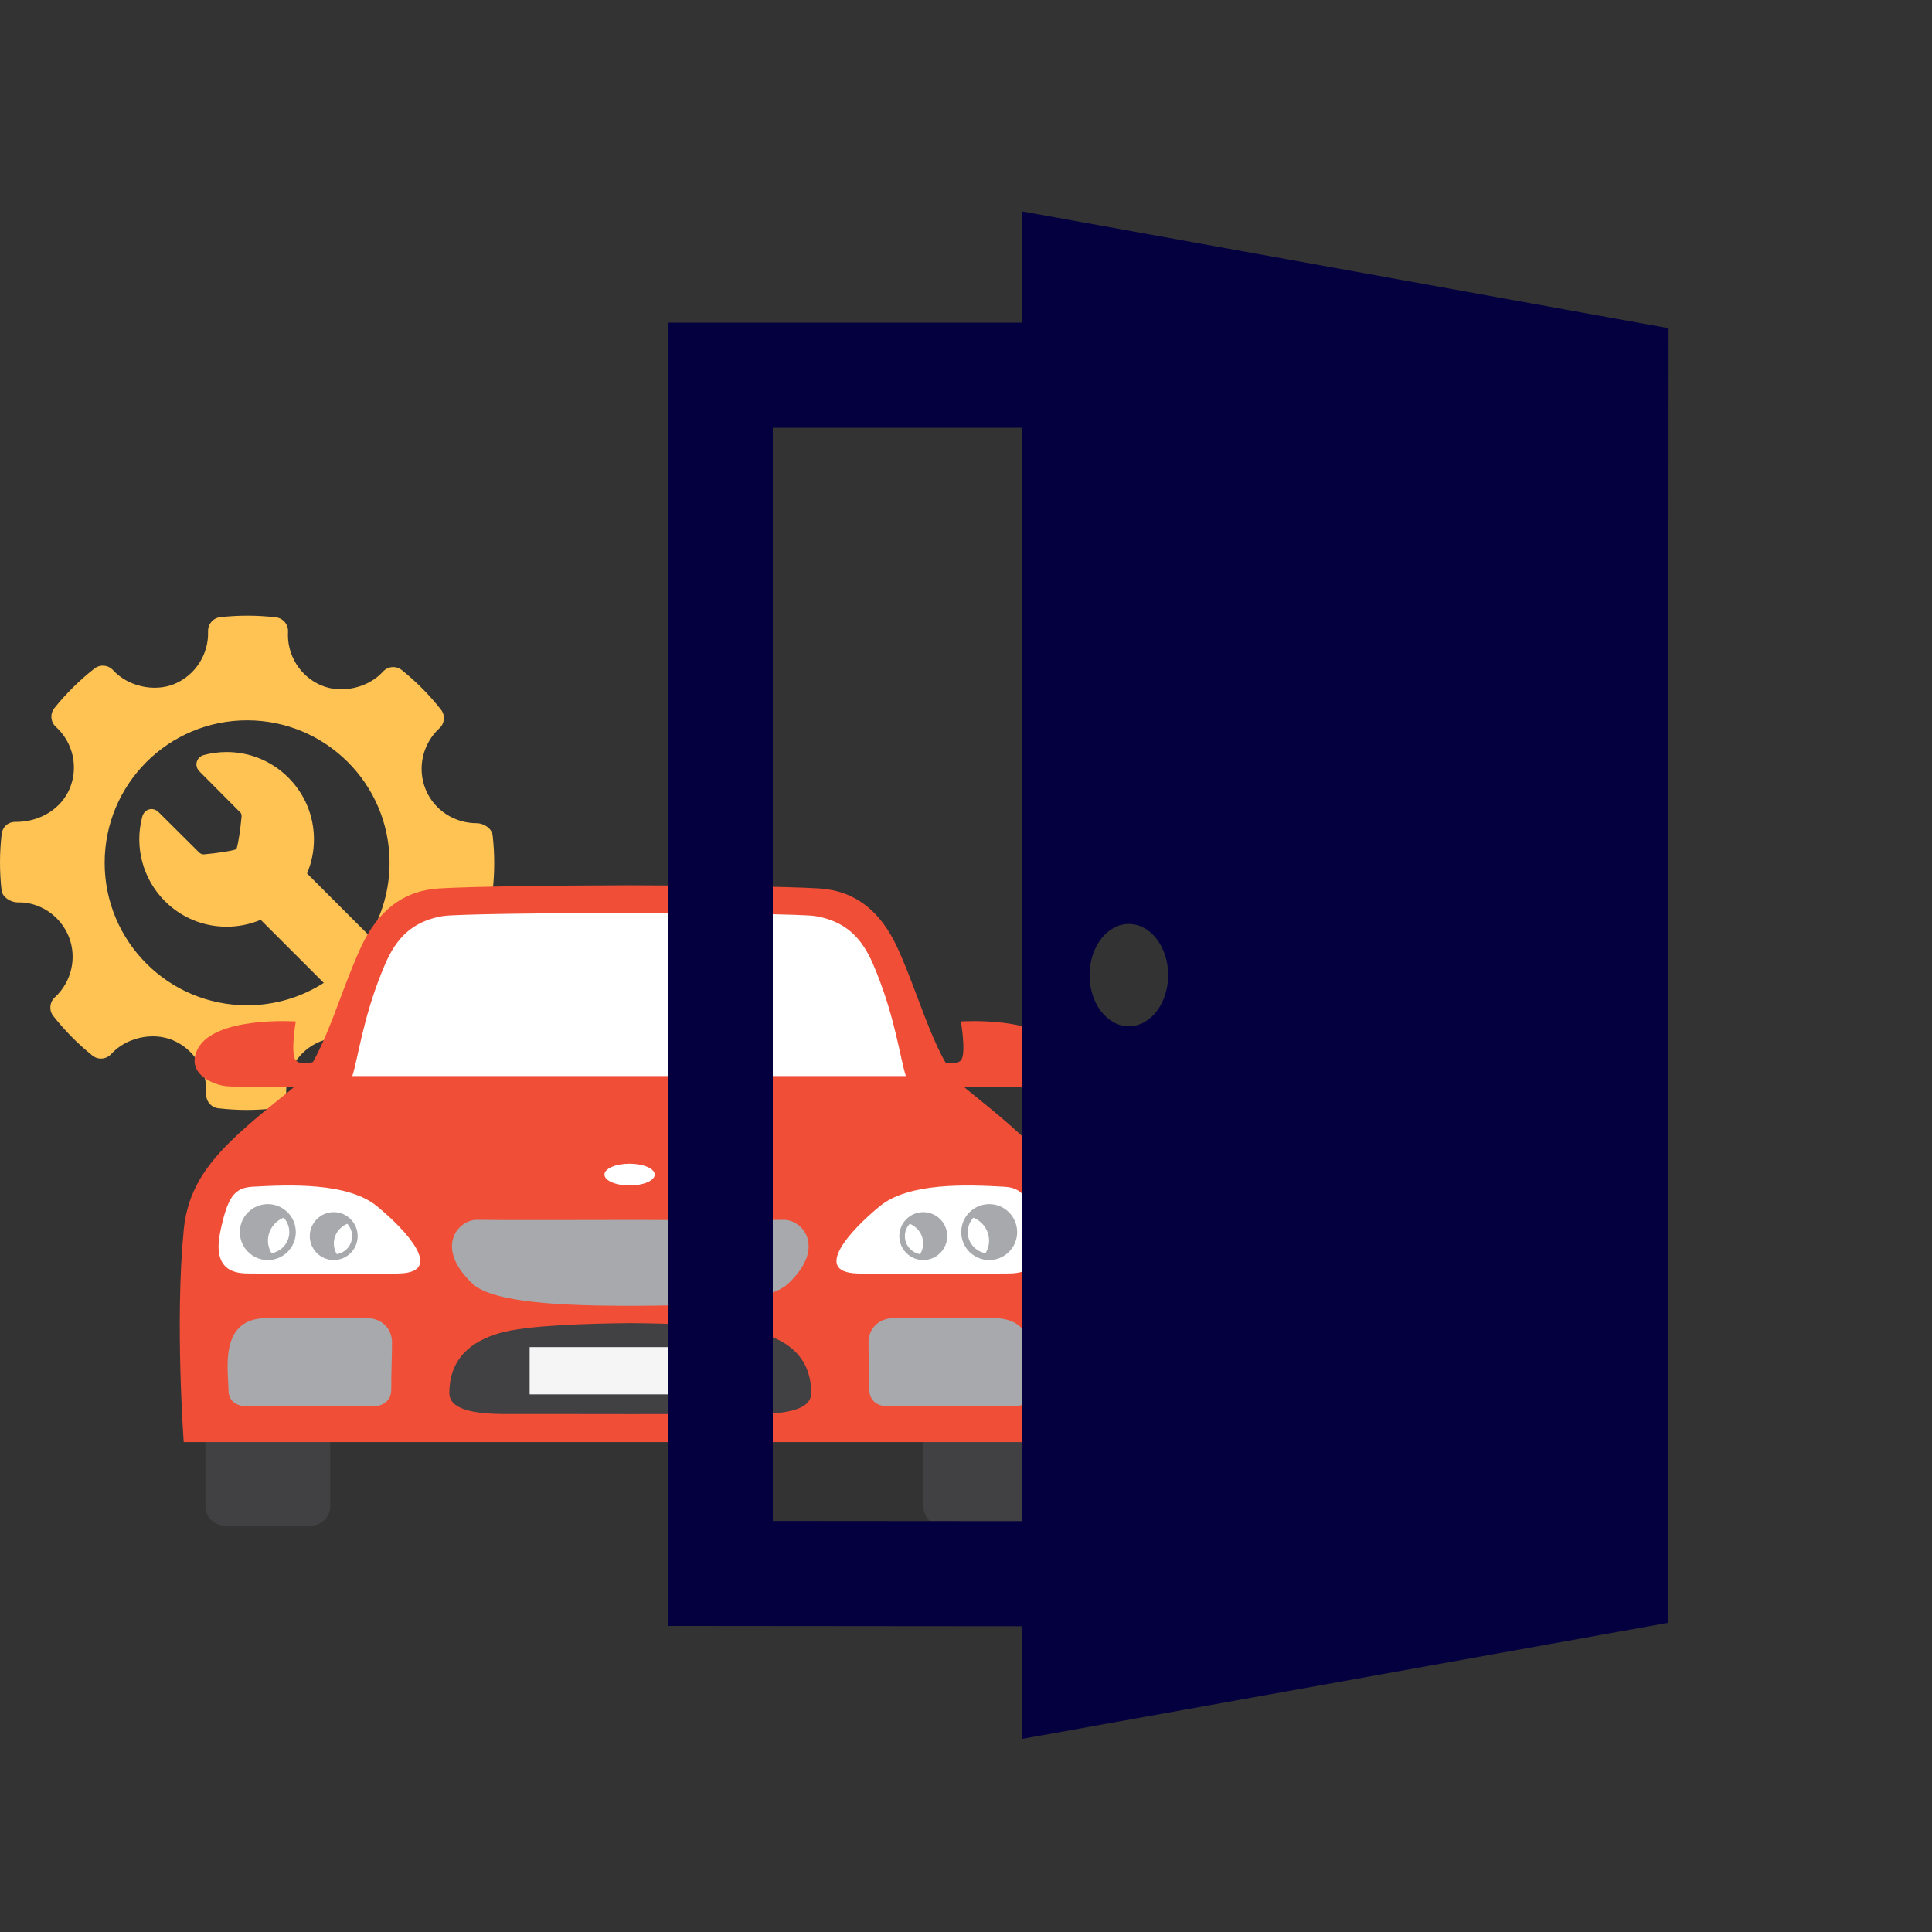 <svg width="64" height="64" viewBox="0 0 64 64" fill="none" xmlns="http://www.w3.org/2000/svg">
<rect x="0" y="0" width="64" height="64" fill="#333333" stroke="none"/>
<g clip-path="url(#clip0_509_608)">
<path d="M16.32 27.673C16.295 27.443 16.026 27.27 15.794 27.27C15.044 27.27 14.378 26.829 14.099 26.148C13.814 25.45 13.998 24.637 14.557 24.124C14.733 23.963 14.754 23.693 14.607 23.506C14.223 23.019 13.787 22.578 13.31 22.197C13.123 22.047 12.85 22.068 12.688 22.247C12.2 22.787 11.323 22.988 10.646 22.706C9.942 22.409 9.497 21.695 9.541 20.928C9.555 20.687 9.379 20.478 9.139 20.45C8.527 20.379 7.91 20.377 7.297 20.445C7.06 20.471 6.884 20.676 6.892 20.914C6.918 21.673 6.468 22.374 5.771 22.66C5.102 22.934 4.231 22.734 3.744 22.199C3.583 22.022 3.314 22.001 3.127 22.147C2.636 22.532 2.19 22.973 1.802 23.456C1.651 23.644 1.674 23.917 1.851 24.078C2.421 24.594 2.605 25.415 2.309 26.121C2.026 26.794 1.328 27.227 0.528 27.227C0.268 27.219 0.083 27.393 0.055 27.629C-0.017 28.244 -0.018 28.871 0.051 29.491C0.077 29.722 0.353 29.893 0.588 29.893C1.301 29.875 1.985 30.316 2.273 31.015C2.559 31.713 2.374 32.526 1.815 33.039C1.64 33.2 1.617 33.469 1.765 33.656C2.145 34.141 2.582 34.581 3.06 34.966C3.247 35.117 3.52 35.096 3.683 34.917C4.173 34.375 5.049 34.175 5.724 34.458C6.43 34.754 6.875 35.468 6.831 36.235C6.817 36.476 6.994 36.686 7.233 36.713C7.546 36.749 7.86 36.768 8.176 36.768C8.476 36.768 8.775 36.751 9.075 36.718C9.312 36.692 9.488 36.487 9.48 36.249C9.452 35.49 9.903 34.789 10.6 34.504C11.274 34.228 12.14 34.43 12.627 34.965C12.789 35.141 13.057 35.162 13.245 35.016C13.735 34.632 14.18 34.192 14.569 33.707C14.72 33.519 14.699 33.246 14.521 33.085C13.951 32.569 13.766 31.748 14.062 31.043C14.34 30.379 15.013 29.933 15.736 29.933L15.838 29.936C16.073 29.955 16.288 29.774 16.317 29.534C16.389 28.919 16.39 28.293 16.32 27.673ZM8.186 33.301C5.579 33.301 3.467 31.188 3.467 28.582C3.467 25.975 5.579 23.862 8.186 23.862C10.792 23.862 12.905 25.975 12.905 28.582C12.905 29.466 12.661 30.294 12.238 31.002L10.171 28.935C10.321 28.582 10.4 28.2 10.4 27.805C10.4 27.032 10.099 26.306 9.552 25.759C9.006 25.213 8.279 24.912 7.507 24.912C7.249 24.912 6.992 24.946 6.744 25.014C6.635 25.044 6.546 25.133 6.517 25.242C6.488 25.354 6.521 25.468 6.608 25.555C6.608 25.555 7.628 26.583 7.97 26.924C8.005 26.96 8.005 27.046 8 27.076L7.997 27.099C7.963 27.474 7.896 27.924 7.842 28.098C7.834 28.105 7.827 28.111 7.82 28.118C7.812 28.126 7.805 28.134 7.797 28.142C7.622 28.198 7.164 28.265 6.783 28.299L6.783 28.297L6.766 28.301C6.763 28.302 6.757 28.302 6.75 28.302C6.709 28.302 6.648 28.291 6.593 28.236C6.238 27.88 5.257 26.907 5.257 26.907C5.17 26.82 5.079 26.801 5.019 26.801C4.879 26.801 4.754 26.902 4.714 27.048C4.444 28.046 4.73 29.12 5.461 29.851C6.007 30.397 6.734 30.698 7.507 30.698C7.901 30.698 8.284 30.619 8.636 30.47L10.725 32.559C9.992 33.028 9.121 33.301 8.186 33.301Z" fill="#FEC353"/>
<path d="M10.94 49.894C10.94 50.25 10.651 50.539 10.295 50.539H7.449C7.094 50.539 6.805 50.25 6.805 49.894V46.835C6.805 46.479 7.094 46.191 7.449 46.191H10.295C10.651 46.191 10.94 46.479 10.94 46.835V49.894Z" fill="#414042"/>
<path d="M34.718 49.894C34.718 50.25 34.43 50.539 34.074 50.539H31.229C30.872 50.539 30.584 50.25 30.584 49.894V46.835C30.584 46.479 30.872 46.191 31.229 46.191H34.074C34.43 46.191 34.718 46.479 34.718 46.835V49.894Z" fill="#414042"/>
<path d="M35.592 40.743C35.406 38.842 34.172 37.815 32.014 36.075C31.014 35.269 30.502 33.066 29.72 31.376C29.165 30.177 28.323 29.503 27.137 29.431C26.072 29.366 23.459 29.332 20.839 29.326C18.219 29.332 15.605 29.366 14.541 29.431C13.354 29.503 12.512 30.177 11.957 31.376C11.175 33.066 10.663 35.269 9.664 36.075C7.505 37.815 6.271 38.842 6.086 40.743C5.791 43.767 6.086 47.772 6.086 47.772H20.839H35.592C35.592 47.772 35.886 43.767 35.592 40.743Z" fill="#F04E37"/>
<path d="M29.041 32.224C28.738 31.467 28.326 30.558 26.992 30.344C26.638 30.287 23.76 30.244 20.84 30.238C17.92 30.244 15.041 30.287 14.688 30.344C13.354 30.558 12.942 31.467 12.639 32.224C12.021 33.766 11.868 35.013 11.672 35.645H20.84H30.007C29.811 35.013 29.658 33.766 29.041 32.224Z" fill="white"/>
<path d="M8.296 42.187C7.894 42.187 7.006 42.184 7.298 40.798C7.54 39.645 7.761 39.346 8.374 39.312C9.585 39.244 11.519 39.164 12.486 39.956C13.453 40.748 14.707 42.116 13.274 42.184C11.841 42.252 9.677 42.187 8.296 42.187Z" fill="white"/>
<path d="M33.335 42.187C33.737 42.187 34.624 42.184 34.333 40.798C34.09 39.645 33.87 39.346 33.257 39.312C32.046 39.244 30.112 39.164 29.145 39.956C28.178 40.748 26.924 42.116 28.357 42.184C29.79 42.252 31.954 42.187 33.335 42.187Z" fill="white"/>
<path d="M12.986 44.471C12.986 43.988 12.621 43.665 12.155 43.665C11.073 43.665 9.986 43.678 8.861 43.665C7.241 43.647 7.563 45.37 7.569 46.047C7.572 46.405 7.804 46.584 8.198 46.586C8.989 46.589 11.279 46.586 12.352 46.586C12.681 46.586 12.961 46.411 12.961 46.029C12.961 45.376 12.986 44.947 12.986 44.471Z" fill="#A7A9AC"/>
<path d="M25.96 40.409C25.016 40.421 22.87 40.416 20.903 40.412C20.896 40.412 20.888 40.412 20.88 40.412C20.872 40.412 20.864 40.412 20.857 40.412C18.89 40.416 16.744 40.421 15.8 40.409C15.169 40.401 14.379 41.33 15.654 42.525C16.333 43.161 18.663 43.256 20.857 43.258V43.259C20.864 43.259 20.872 43.259 20.88 43.259C20.888 43.259 20.896 43.259 20.903 43.259V43.258C23.097 43.256 25.427 43.161 26.106 42.525C27.381 41.33 26.591 40.401 25.96 40.409Z" fill="#A7A9AC"/>
<path d="M28.771 44.471C28.771 43.988 29.136 43.665 29.602 43.665C30.684 43.665 31.772 43.678 32.897 43.665C34.516 43.647 34.194 45.37 34.189 46.047C34.186 46.405 33.953 46.584 33.559 46.586C32.768 46.589 30.478 46.586 29.405 46.586C29.077 46.586 28.797 46.411 28.797 46.029C28.797 45.376 28.771 44.947 28.771 44.471Z" fill="#A7A9AC"/>
<path d="M8.992 41.514C8.92 41.393 8.876 41.253 8.876 41.101C8.876 40.754 9.093 40.459 9.397 40.338C9.512 40.465 9.584 40.631 9.584 40.815C9.584 41.166 9.327 41.457 8.992 41.514ZM8.872 39.888C8.361 39.888 7.945 40.304 7.945 40.815C7.945 41.326 8.361 41.742 8.872 41.742C9.383 41.742 9.799 41.326 9.799 40.815C9.799 40.304 9.383 39.888 8.872 39.888Z" fill="#A7A9AC"/>
<path d="M11.158 41.547C11.096 41.443 11.059 41.323 11.059 41.193C11.059 40.896 11.244 40.643 11.504 40.54C11.602 40.648 11.665 40.79 11.665 40.948C11.665 41.248 11.445 41.497 11.158 41.547ZM11.055 40.154C10.617 40.154 10.262 40.51 10.262 40.948C10.262 41.385 10.617 41.741 11.055 41.741C11.492 41.741 11.848 41.385 11.848 40.948C11.848 40.51 11.492 40.154 11.055 40.154Z" fill="#A7A9AC"/>
<path d="M32.648 41.514C32.721 41.393 32.764 41.253 32.764 41.101C32.764 40.754 32.548 40.459 32.244 40.338C32.129 40.465 32.057 40.631 32.057 40.815C32.057 41.166 32.313 41.457 32.648 41.514ZM32.769 39.888C33.279 39.888 33.695 40.304 33.695 40.815C33.695 41.326 33.279 41.742 32.769 41.742C32.258 41.742 31.842 41.326 31.842 40.815C31.842 40.304 32.258 39.888 32.769 39.888Z" fill="#A7A9AC"/>
<path d="M30.481 41.547C30.543 41.443 30.581 41.323 30.581 41.193C30.581 40.896 30.395 40.643 30.135 40.54C30.037 40.648 29.975 40.79 29.975 40.948C29.975 41.248 30.195 41.497 30.481 41.547ZM30.584 40.154C31.022 40.154 31.378 40.51 31.378 40.948C31.378 41.385 31.022 41.741 30.584 41.741C30.147 41.741 29.791 41.385 29.791 40.948C29.791 40.51 30.147 40.154 30.584 40.154Z" fill="#A7A9AC"/>
<path d="M10.58 35.125C10.58 35.125 9.987 35.34 9.799 35.125C9.611 34.91 9.799 33.836 9.799 33.836C9.799 33.836 7.108 33.656 6.549 34.749C6.137 35.555 7.051 35.949 7.538 35.985C8.216 36.035 10.261 35.99 10.261 35.99L10.58 35.125Z" fill="#F04E37"/>
<path d="M31.049 35.125C31.049 35.125 31.642 35.34 31.83 35.125C32.018 34.91 31.83 33.836 31.83 33.836C31.83 33.836 34.521 33.656 35.08 34.749C35.492 35.555 34.578 35.949 34.092 35.985C33.413 36.035 31.368 35.99 31.368 35.99L31.049 35.125Z" fill="#F04E37"/>
<path d="M21.689 38.91C21.689 39.109 21.316 39.271 20.856 39.271C20.396 39.271 20.023 39.109 20.023 38.91C20.023 38.71 20.396 38.549 20.856 38.549C21.316 38.549 21.689 38.71 21.689 38.91Z" fill="white"/>
<path d="M25.195 44.157C24.303 43.902 22.292 43.844 20.92 43.831V43.83C20.906 43.83 20.892 43.83 20.879 43.831C20.866 43.83 20.852 43.83 20.839 43.83V43.831C19.466 43.844 17.455 43.902 16.563 44.157C15.617 44.428 14.895 44.991 14.885 46.137C14.88 46.657 15.575 46.849 16.838 46.842C17.325 46.839 19.339 46.842 20.839 46.844C20.852 46.844 20.866 46.844 20.879 46.844C20.892 46.844 20.906 46.844 20.92 46.844C22.419 46.842 24.433 46.839 24.92 46.842C26.184 46.849 26.878 46.657 26.874 46.137C26.863 44.991 26.142 44.428 25.195 44.157Z" fill="#414042"/>
<path d="M20.839 44.626H17.545V46.191H24.134V44.626H20.839Z" fill="#F5F5F5"/>
<path d="M33.844 7V10.689H22.119V53.862L33.844 53.872V57.605L55.252 53.759L55.274 10.872L33.844 7ZM37.395 30.608C38.114 30.608 38.697 31.367 38.697 32.302C38.697 33.238 38.114 33.996 37.395 33.996C36.676 33.996 36.093 33.238 36.093 32.302C36.093 31.367 36.676 30.608 37.395 30.608ZM25.6 50.384V14.17H33.844V50.39L25.6 50.384Z" fill="#04003F"/>
</g>
<defs>
<clipPath id="clip0_509_608">
<rect width="64" height="64" fill="white"/>
</clipPath>
</defs>
</svg>
